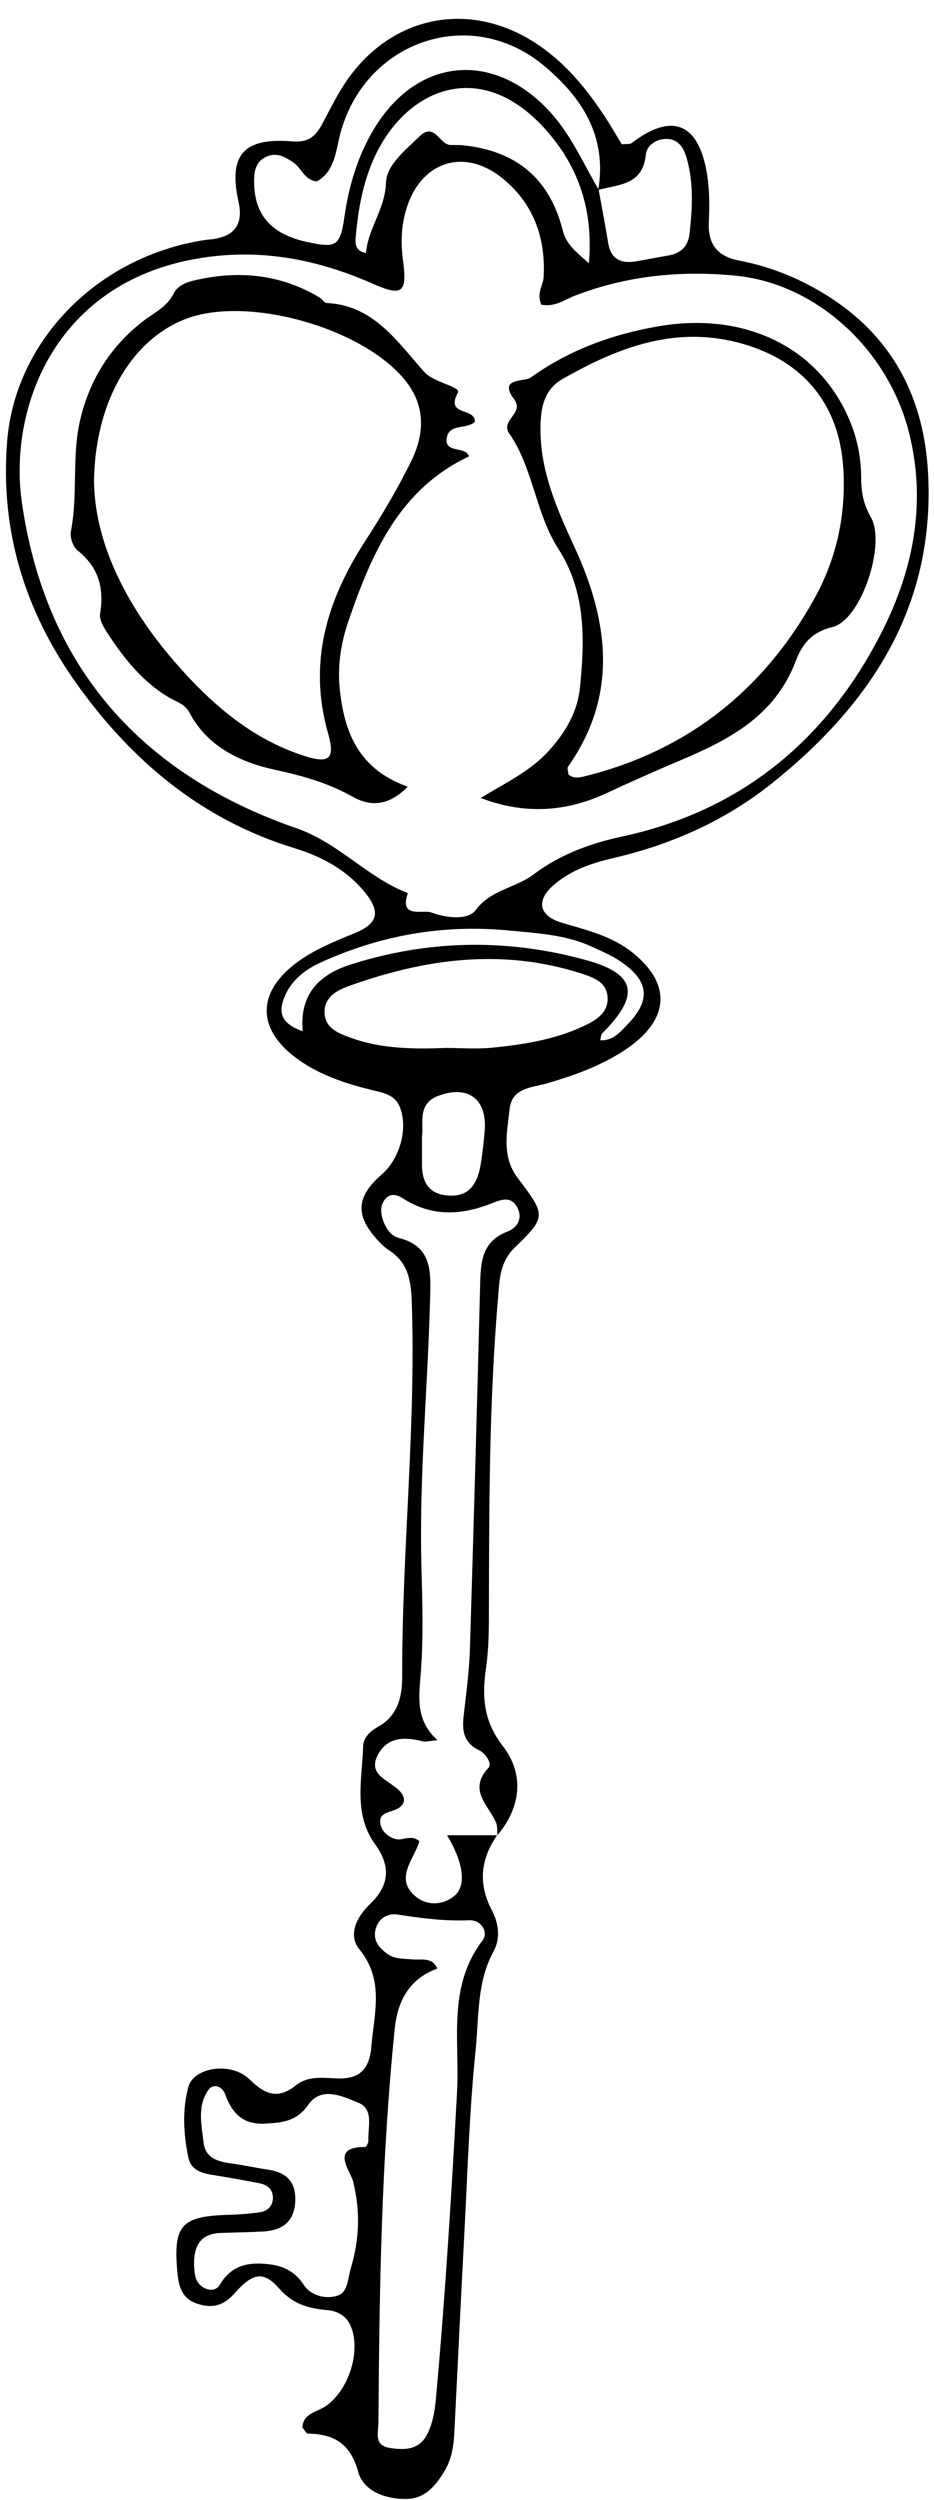 <?xml version="1.0" encoding="UTF-8"?><svg xmlns="http://www.w3.org/2000/svg" xmlns:xlink="http://www.w3.org/1999/xlink" height="504.0" preserveAspectRatio="xMidYMid meet" version="1.0" viewBox="-1.2 -3.8 188.4 504.0" width="188.4" zoomAndPan="magnify"><g><g id="change1_1"><path d="M99.09,366.17c-3.37,4.85-3.88,9.84-1.06,15.18,1.37,2.6,1.76,5.63,.34,8.23-3.44,6.28-2.94,13.26-3.63,19.92-1.27,12.38-1.63,24.86-2.29,37.3-.71,13.29-1.33,26.59-2.01,39.89-.13,2.56-.5,5.1-1.8,7.37-1.75,3.05-3.99,5.85-7.74,5.94-4.17,.1-8.76-1.52-9.83-5.42-1.59-5.76-4.85-7.65-10.15-7.76-.36,0-.71-.75-1.12-1.22,.15-2.87,2.87-3.1,4.63-4.27,4.76-3.17,7.32-11.38,5.04-16.34-.94-2.05-2.66-2.88-4.74-3.07-3.74-.34-6.86-1.2-9.65-4.38-3.11-3.55-5.31-3.14-8.94,.97-2.26,2.55-4.48,3.11-7.48,2.15-3.32-1.06-3.85-3.68-4.11-6.68-.79-9.07,.85-10.95,10-11.25,2.26-.07,4.53-.21,6.76-.55,1.49-.23,2.54-1.26,2.54-2.92,0-1.68-1.14-2.58-2.6-2.88-3.33-.68-6.69-1.23-10.04-1.79-2.08-.35-3.94-1.13-4.41-3.38-.99-4.76-1.26-9.64,0-14.31,1.06-3.91,8.62-5.14,12.33-1.5,3.27,3.21,5.8,4.03,9.44,1.16,2.41-1.91,5.42-1.46,8.21-1.34,4.65,.19,6.58-1.98,6.94-6.51,.54-6.69,2.66-13.27-2.43-19.52-2.39-2.93-.48-6.62,2.15-9.13,3.98-3.81,4.19-7.68,1.02-12.06-4.42-6.1-2.61-13.07-2.41-19.76,.05-1.76,1.47-3.05,3-3.91,4.05-2.26,4.89-6.13,4.88-10.19-.07-25.22,2.81-50.37,1.92-75.62-.15-4.25-.77-7.82-4.58-10.26-.94-.6-1.76-1.44-2.51-2.28-4.34-4.85-4.03-8.61,1-12.96,3.75-3.25,5.35-9.34,3.73-13.54-1-2.58-3.31-2.95-5.45-3.47-5.27-1.28-10.37-2.92-14.87-6.05-8.66-6.03-8.78-13.73-.24-19.9,3.47-2.51,7.42-4.09,11.37-5.71,4.71-1.94,5.36-4.24,2.11-8.24-3.68-4.53-8.67-7.22-14.2-8.91-18.7-5.72-32.85-17.57-43.98-33.2C3.85,119.44-1.2,103.27,.24,85.18c1.61-20.19,18.07-37.2,39.78-40.58,.56-.09,1.13-.11,1.69-.19q6.68-.89,5.21-7.49c-2.09-9.43,.95-13.05,10.86-12.21,3.23,.27,4.68-1.06,5.99-3.47,1.61-2.99,3.09-6.09,5.03-8.87C78.15-1.04,94.21-3.85,107.64,5.43c5.47,3.78,9.57,8.8,13.17,14.29,1.23,1.87,2.34,3.81,3.41,5.57,.94-.1,1.63,.03,2-.25,8-6.12,13.35-4.16,15.12,5.81,.59,3.32,.6,6.79,.44,10.17-.21,4.51,1.83,6.89,6.09,7.71,4.76,.91,9.3,2.48,13.62,4.7,15.84,8.13,23.78,21.26,24.55,38.87,1.16,26.51-11.72,45.96-31.48,61.78-9.44,7.56-20.28,12.37-32.05,15.11-4.46,1.04-8.78,2.51-12.24,5.63-3.36,3.03-2.68,6.03,1.75,7.37,4.89,1.48,9.89,2.6,14.04,5.8,8.07,6.23,7.96,13.4-.41,19.34-4.91,3.48-10.52,5.5-16.25,7.21-3.15,.94-7.35,.84-7.81,5.26-.49,4.67-1.68,9.51,1.65,13.9,5.65,7.47,5.82,7.79-.52,13.92-3.12,3.02-3.13,6.38-3.44,10.02-1.83,21.2-1.81,42.45-1.86,63.71,0,3.68-.05,7.4-.57,11.02-.83,5.77-.61,10.68,3.39,15.85,4.28,5.52,3.76,12.23-1.1,17.95-.08-.84,.04-1.77-.28-2.52-1.51-3.54-5.74-6.56-1.51-11.07,.76-.81-.61-2.9-1.82-3.48-4.1-1.95-3.4-5.29-3-8.71,.46-3.92,.94-7.87,1.06-11.81,.75-24.57,1.45-49.15,2.07-73.73,.11-4.45,.48-8.44,5.48-10.35,1.96-.75,3.17-2.6,2.02-4.83-1.22-2.37-3.16-1.68-5.12-.9-6.07,2.43-12.06,2.79-17.84-.9-1.28-.82-2.65-1.25-3.76,.14-.94,1.18-.87,2.63-.43,4.03,.54,1.7,1.61,3.32,3.22,3.73,6.8,1.7,6.46,6.92,6.33,12.11-.46,18.08-2.24,36.12-1.75,54.24,.2,7.35,.43,14.75-.19,22.05-.4,4.69-.81,9.01,3.43,12.86-1.79,.16-2.39,.37-2.9,.24-3.52-.89-7.05-1-9.03,2.52-2.25,4.01,1.64,5.12,3.9,7.09,1.87,1.63,1.76,3.51-1.03,4.37-1.39,.43-2.85,.82-2.44,2.73,.32,1.49,1.4,2.38,2.8,2.91,1.58,.6,3.31-1.02,5.05,.51-1.03,3.61-5.17,7.49-.73,11.16,2.19,1.81,5.41,1.87,7.87-.22,2.38-2.03,1.7-6.77-1.57-12.15h10.15ZM119.55,34.4c.65,3.6,1.34,7.19,1.93,10.79,.53,3.19,2.49,4.19,5.45,3.72,2.22-.35,4.42-.83,6.64-1.19,2.55-.42,4.04-1.86,4.32-4.43,.57-5.05,.85-10.11-.54-15.07-.53-1.9-1.45-3.82-3.8-4-2.25-.17-4.3,1.26-4.48,3.12-.58,6.22-5.48,6.03-9.59,7.14,1.79-10.74-3.19-18.57-10.99-25.06-14.87-12.37-36.28-4.92-41.12,14.01-.84,3.29-1.08,7.4-4.68,9.35-2.54-.31-3.05-2.67-4.64-3.76-1.68-1.16-3.44-2.18-5.49-1.24-2.5,1.15-2.57,3.52-2.48,5.83,.26,6.16,3.67,9.82,10.48,11.33,6.11,1.35,6.85,.96,7.74-5.18,.91-6.24,2.68-12.15,5.94-17.57,8.65-14.37,23.99-15.88,35.39-3.56,4.3,4.65,6.77,10.4,9.9,15.76Zm-11.57,23.22c-.99-2.39,.37-3.86,.47-5.5,.48-8.16-2.19-15.21-8.63-20.23-7.53-5.85-15.91-3.05-18.89,5.92-1.17,3.53-1.35,7.11-.84,10.89,.9,6.56-.16,7.32-6.12,4.69-11.39-5.02-23.01-7.21-35.52-5.03C9.76,53.35,.51,78.62,3.21,97.48c4.75,33.17,24.09,54.86,55.4,65.7,8.54,2.96,14.29,9.93,22.46,13.08-1.83,5.22,3.09,3.27,4.74,3.9,2.83,1.07,7.35,1.65,8.92-.46,3.12-4.18,8.03-4.45,11.68-7.2,5.26-3.97,11.35-6.25,17.81-7.64,23.74-5.08,40.86-19.07,51.94-40.25,6.69-12.79,9.66-26.53,6.02-41.11-4.15-16.67-18.58-30.09-34.91-31.71-11.12-1.11-22.07-.03-32.6,4.06-2.07,.8-3.96,2.31-6.7,1.77Zm-20.97,335.45q-7.65,2.78-8.58,12.06c-2.7,26.38-3.12,52.85-3.29,79.34-.01,2.27-1.01,4.74,2.38,5.26,2.9,.44,5.78,.4,7.4-2.69,1.2-2.29,1.59-4.82,1.82-7.38,1.87-20.59,3.14-41.2,4.26-61.85,.55-10.08-1.99-21.1,5.11-30.36,1.31-1.71-.24-4.22-2.67-4.12-4.86,.21-9.58-.39-14.34-1.14-2.09-.33-3.95,.7-4.54,2.97-.58,2.25,.71,3.77,2.42,4.98,1.48,1.05,3.21,.91,4.9,1.08,1.82,.19,4.07-.6,5.13,1.85Zm-49.05,59.91c.1,1.37,0,3.45,2.15,4.53,1.14,.57,2.4,.37,3.01-.67,1.94-3.31,4.71-4.47,8.48-4.28,3.59,.18,6.35,1.05,8.52,4.34,1.4,2.12,4.52,2.94,6.92,2.05,1.94-.72,1.9-3.34,2.51-5.41,1.76-5.93,1.96-11.54,.48-17.54-.53-2.14-4.79-7.02,2.47-6.97,.21,0,.64-.89,.61-1.34-.14-2.7,1.17-6.27-2.06-7.59-3.19-1.3-7.41-3.36-10.06,.42-2.39,3.41-5.31,3.62-8.75,3.81-4.45,.25-6.67-2.12-8.05-5.98-.56-1.57-2.37-2.18-3.33-.84-2.32,3.23-1.42,7.05-.99,10.65,.37,3.14,2.87,3.82,5.54,4.19,2.51,.34,5,.9,7.51,1.27,3.62,.53,5.57,2.43,5.44,6.23-.14,4.22-2.58,6.03-6.51,6.23-2.82,.15-5.65,.19-8.47,.29-3.89,.13-5.55,2.27-5.43,6.61Zm50.76-245.51c3.11,0,6.24,.25,9.31-.05,6.47-.64,12.9-1.65,18.84-4.52,2.35-1.13,4.63-2.63,4.49-5.59-.14-3.08-2.8-4.03-5.22-4.82-16.06-5.2-31.76-3.01-47.22,2.59-2.35,.85-4.82,2.36-4.65,5.41,.17,3.04,2.82,4.03,5.21,4.9,6.21,2.28,12.73,2.33,19.24,2.08ZM117.58,49.28c.9-10.24-1.86-18.39-7.16-25.1-13.47-17.04-29.28-10.63-35.9,3.33-2.47,5.2-3.46,10.75-3.96,16.4-.11,1.26-.2,2.91,2.07,3.29,.4-4.95,3.84-8.8,4.02-14.13,.12-3.63,3.94-6.63,6.78-9.38,3.03-2.95,4.01,1.67,6.23,1.74,.85,.03,1.7-.03,2.55,.06,10.72,1.11,17.46,6.69,20.11,17.18,.71,2.79,2.51,4.15,5.26,6.6Zm2.29,156.64c2.62,.16,4.1-1.73,5.59-3.28,4.67-4.84,4.23-8.7-1.42-12.56-1.85-1.27-3.97-2.17-6.03-3.1-5.27-2.39-10.97-2.64-16.6-3.19-13.24-1.28-25.89,.96-37.96,6.47-3.15,1.44-5.84,3.54-7.24,6.86-1.26,3-.9,5.39,3.65,6.99-.68-7.69,3.56-11.5,9.65-13.45,15.78-5.04,31.8-5.27,47.68-.85,10.04,2.79,10.69,7.08,3.11,14.7-.29,.3-.28,.89-.43,1.41Zm-35.95,19.31c0,2.3,0,4,0,5.7-.02,3.62,1.41,6.04,5.31,6.3,3.69,.25,5.75-1.7,6.51-6.17,.38-2.23,.62-4.49,.82-6.74,.58-6.47-3.27-9.46-9.31-7.21-4.37,1.62-2.94,5.55-3.32,8.12Z"/><path d="M94.6,81.24c-1.73,1.59-5.16,.31-5.67,3.19-.59,3.3,3.82,1.61,4.47,3.78-14.11,6.65-19.64,19.65-24.28,33.1-1.45,4.19-2.25,8.8-1.82,13.39,.83,8.9,3.72,16.56,13.75,20.1-3.88,3.94-7.54,4.04-11.17,2-4.98-2.8-10.17-4.23-15.79-5.45-6.68-1.45-13.44-4.61-17.01-11.37-.94-1.78-2.31-2.12-3.77-2.93-5.56-3.12-9.43-8.01-12.86-13.24-.75-1.15-1.65-2.69-1.46-3.88,.85-5.2-.31-9.4-4.57-12.78-.92-.73-1.55-2.66-1.32-3.84,1.48-7.53,.1-15.26,1.95-22.79,1.99-8.07,6.13-14.53,12.61-19.57,2.21-1.71,4.81-2.84,6.19-5.6,.93-1.87,3.07-2.4,5.03-2.82,8.61-1.83,16.81-.91,24.45,3.69,.48,.29,.85,1.04,1.29,1.06,9.57,.43,14.26,7.78,19.77,13.91,1.98,2.2,7.41,2.94,6.77,4.16-2.58,4.89,3.5,2.86,3.43,5.9Zm-76.83,12.35c.29,12.79,7.01,25.61,17.01,36.89,6.99,7.89,14.91,14.71,25.21,18.05,5.21,1.69,6.48,.77,4.98-4.51-4.04-14.22-.27-26.7,7.42-38.62,3.37-5.21,6.58-10.58,9.32-16.14,2.62-5.31,3.03-10.89-.89-16.01-8.18-10.67-31.45-17.46-44.14-12.9-11.03,3.96-18.81,16.52-18.92,33.23Z"/><path d="M95.77,157.08c4.95-3.05,9.97-5.34,13.81-9.6,3.34-3.71,5.71-7.77,6.21-12.72,.99-9.67,1.18-19.3-4.37-27.93-4.63-7.2-5.02-16.18-9.89-23.23-1.88-2.72,3.09-4.05,1.01-6.85-3.35-4.5,1.97-3.47,3.33-4.45,7.7-5.53,16.45-8.72,25.76-10.32,17.88-3.08,32.96,4.61,38.87,19.76,1.35,3.47,2,7.05,2.01,10.78,0,2.8,.42,5.29,1.97,7.98,3.08,5.37-1.96,20.73-7.78,22.12-4.56,1.09-6.26,3.89-7.45,7-4.14,10.79-13.11,15.58-22.84,19.71-5.09,2.16-10.16,4.39-15.17,6.73-8.23,3.85-16.61,4.4-25.47,1.02Zm17.69-4.77c.98,.89,2.13,.68,3.22,.41,20.71-5.13,36.08-17.29,46.37-35.8,4.48-8.06,6.42-16.87,5.86-26.21-.76-12.82-7.9-21.66-20.31-25.2-13.41-3.82-25.09,.68-36.4,7.14-3.27,1.87-4.19,5.02-4.35,8.67-.39,9.14,3.08,17.05,6.81,25.12,6.85,14.82,8.96,29.81-1.27,44.3-.24,.34,.03,1.03,.07,1.55Z"/></g></g></svg>